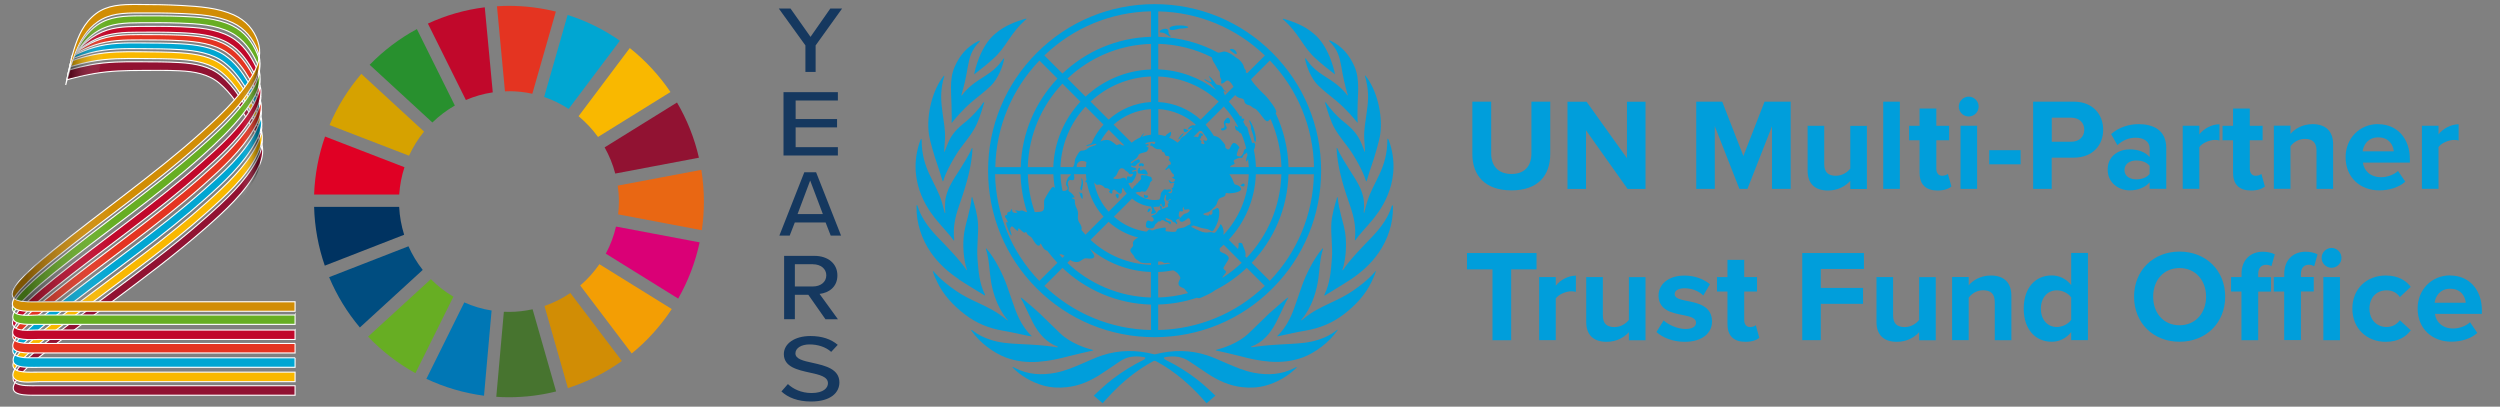 <?xml version="1.0" encoding="UTF-8"?>
<svg xmlns="http://www.w3.org/2000/svg" xmlns:xlink="http://www.w3.org/1999/xlink" viewBox="0 0 362.7 59">
  <rect x="0" y="0" width="362.7" height="59" fill="#808080" stroke="none"/>
  <defs>
    <style>
      .cls-1 {
        fill: #47742f;
      }

      .cls-2 {
        fill: #e00024;
      }

      .cls-3, .cls-4, .cls-5, .cls-6, .cls-7, .cls-8, .cls-9 {
        stroke: #fff;
        stroke-miterlimit: 10;
        stroke-width: .16px;
      }

      .cls-3, .cls-10 {
        fill: #e43421;
      }

      .cls-4, .cls-11 {
        fill: #d18d05;
      }

      .cls-5, .cls-12 {
        fill: #f9b800;
      }

      .cls-13, .cls-7 {
        fill: #911232;
      }

      .cls-6, .cls-14 {
        fill: #67ae23;
      }

      .cls-15 {
        fill: url(#linear-gradient-4);
      }

      .cls-16 {
        fill: url(#linear-gradient-3);
      }

      .cls-17 {
        fill: url(#linear-gradient-2);
      }

      .cls-18 {
        fill: #003361;
      }

      .cls-19 {
        fill: url(#linear-gradient);
      }

      .cls-20 {
        fill: #0077b5;
      }

      .cls-21 {
        fill: #e96713;
      }

      .cls-8, .cls-22 {
        fill: #c1082b;
      }

      .cls-23 {
        fill: #004d80;
      }

      .cls-9, .cls-24 {
        fill: #00a6d2;
      }

      .cls-25 {
        fill: #28902e;
      }

      .cls-26 {
        fill: #da0076;
      }

      .cls-27 {
        fill: #f39e04;
      }

      .cls-28 {
        fill: #009edb;
      }

      .cls-29 {
        fill: #d6a200;
      }

      .cls-30 {
        fill: #15385f;
      }
    </style>
    <linearGradient id="linear-gradient" x1="38.08" y1="18.41" x2="34.23" y2="18.41" gradientUnits="userSpaceOnUse">
      <stop offset=".12" stop-color="#000" stop-opacity=".4"/>
      <stop offset=".71" stop-color="#fff" stop-opacity="0"/>
    </linearGradient>
    <linearGradient id="linear-gradient-2" x1="16.34" y1="36.91" x2="1.78" y2="36.91" gradientUnits="userSpaceOnUse">
      <stop offset="0" stop-color="#fff" stop-opacity="0"/>
      <stop offset=".86" stop-color="#000" stop-opacity=".4"/>
    </linearGradient>
    <linearGradient id="linear-gradient-3" x1="37.77" y1="19.59" x2="33.92" y2="19.59" xlink:href="#linear-gradient"/>
    <linearGradient id="linear-gradient-4" x1="9.77" y1="6.9" x2="15.78" y2="6.9" gradientUnits="userSpaceOnUse">
      <stop offset=".1" stop-color="#000" stop-opacity=".4"/>
      <stop offset=".96" stop-color="#fff" stop-opacity="0"/>
    </linearGradient>
  </defs>
  <g id="Layer_1" data-name="Layer 1">
    <g>
      <path id="emblem" class="cls-28" d="M188.05,53.25s.08.03.09.05c-1.26,1.29-2.88,2.18-4.44,2.62-1.15.33-2.31.38-3.5.25-1.83-.21-3.44-.94-4.95-1.93-.9-.59-1.8-1.21-2.7-1.81-1.03-.7-2.17-.83-3.36-.64-.65.07-.16.38-.06.43,1.61.79,3.12,1.73,4.53,2.82.96.71,2.67,2.36,2.67,2.36l-1.28,1.1s-.98-1.09-1.4-1.52c-2.81-2.93-5.3-4.21-5.85-4.53-.1-.05-.19-.11-.29-.11s-.19.05-.29.11c-.55.32-3.04,1.6-5.85,4.53-.43.43-1.4,1.52-1.4,1.52l-1.28-1.1s1.71-1.65,2.67-2.36c1.41-1.09,2.93-2.03,4.53-2.82.1-.05.59-.36-.06-.43-1.19-.19-2.33-.07-3.36.64-.9.61-1.79,1.22-2.7,1.81-1.51,1-3.13,1.73-4.95,1.93-1.19.13-2.35.08-3.5-.25-1.55-.44-3.18-1.33-4.44-2.63.02-.02.07-.05.1-.04.11.05.17.08.28.14,1.88.97,3.85,1.08,5.89.69,1.39-.27,2.68-.82,3.97-1.38.93-.4,1.84-.83,2.79-1.14,2.47-.81,4.97-.81,7.49-.17.04.01.08.02.13.02.04,0,.09-.01.13-.02,2.51-.64,5.02-.64,7.49.17.95.31,1.87.75,2.79,1.14,1.29.55,2.58,1.11,3.97,1.38,2.03.39,4.01.28,5.89-.69.1-.05.17-.09.28-.14h.01ZM193.98,47.87c-1.07.83-1.77,1.1-2.66,1.4-1.34.46-2.78.55-4.19.63-1.85.1-3.64.18-5.46.47,0,0-.02,0-.03,0-.12.02-.17-.03-.13-.07,0,0,.02-.02.03-.02,1.63-.59,2.73-1.86,3.56-3.44.57-1.09,1.52-3.24,1.78-3.59,0,0,0-.08-.02-.09-.12.04-1.91,1.57-2.73,2.32-1.01.94-1.96,1.94-2.97,2.88-1.57,1.5-3.84,2.17-4.66,2.38-.02,0-.05.02-.07.03-.02.03-.04.06-.04.07,0,0,0,0,0,.01.01,0,.02,0,.04,0,.64.14,2.47.55,3.42.8,1.45.39,2.9.71,4.41.82,1.63.12,3.25-.06,4.76-.62,1.72-.64,3.84-2.16,5.05-3.97,0,0,0-.01,0-.02-.05-.03-.12,0-.12,0h0ZM199.52,39.37c-.05.07-.95,1.25-3.18,2.77-1.08.75-2.08,1.23-3.26,1.78-1.48.69-2.75,1.31-4.01,2.36-.08.07-.15.12-.23.18-.05.03-.09-.02-.04-.08.06-.07,1.91-1.97,2.47-5.98.19-1.4.22-2.91.67-4.26.01-.04-.01-.09-.03-.11,0,0-.02,0-.02,0-1.36,1.55-2.49,3.97-3.02,5.48-.37,1.07-.73,2.14-1.12,3.21-.52,1.45-1.21,2.8-2.32,3.9-.02.02-.1.1-.1.1,0,0-.01.02-.02.07,0,0,0,.01,0,.01.16-.03.26-.04.36-.07,1.24-.26,2.47-.55,3.71-.76,2.08-.35,3.9-1.09,5.58-2.37,1.68-1.29,3.11-2.8,4.03-4.72.24-.5.47-.99.62-1.54-.03-.01-.08,0-.12.02h0ZM201.95,29.82c-.53,1.7-1.5,3.08-2.91,4.57-1.1,1.14-3.23,3.3-4.21,4.79-.03.04-.1.02-.07-.05.47-1.3.67-3.6.39-5.39-.24-1.52-.91-3.18-1.07-5.04v-.02s-.05-.08-.08-.08c0,0-.02.03-.06.18-.32,1.08-.72,2.44-.79,3.7-.08,1.52.21,3.47.08,5.04-.14,1.81-.27,3.59-1.09,5.23,0,0,0,.02,0,.02-.02.05.03.12.03.12h.01c.67-.43,2.56-1.54,3.81-2.37,1.56-1.04,2.93-2.28,4.01-3.83,1.35-1.94,2.13-4.28,2.09-6.67,0-.08,0-.22-.02-.24-.02,0-.09.05-.1.06h0ZM197.94,30.84s-.02.03-.03.03c-.04.01-.06-.04-.06-.05.06-.48.07-1.08.03-1.53-.13-1.78-1.21-3.26-2.15-4.75-.49-.78-1.35-2.13-1.71-3.04,0,0-.07-.05-.1-.05,0,.16.02.69.06,1.02.26,2.55,1.08,5.05,1.92,7.48.56,1.62.84,3.01.67,4.73-.02.14-.02.16.04.2h0c.57-.83,1.7-2,2.39-2.84.75-.91,4.52-5.21,2.66-11.19-.11-.36-.25-.67-.29-.74-.03,0-.08.07-.09.1.01,4.31-2.07,6.15-2.94,9.1-.17.56-.3,1.08-.41,1.52h0ZM194.69,17.47c-.68-.59-1.7-1.64-2.29-2.55,0,0,0-.01-.01-.02,0,0-.02-.02-.02-.02-.04-.02-.09-.02-.1-.02-.03,0-.05,0-.05,0,.04.18.63,2.08,1.01,2.96.55,1.28,1.44,2.35,2.27,3.45.06.08.12.16.18.24.83,1.12,2.17,3.52,2.49,4.74,0,.03.08.07.09.05.12-.44.66-2.14,1.06-3.29.08-.24.79-2.55.93-3.55.4-2.83-.53-6.51-2.18-8.52-.03,0-.05.08-.05.1.03.1.05.17.08.26.04.12.07.25.1.38.43,1.84.29,3.15.07,4.71-.17,1.25-.41,2.49-.35,3.75.01.21.14,1.76.12,1.82-.02.07-.09.02-.09-.02,0-.01-.2-.58-.4-1.05-.08-.21-.17-.4-.24-.54-.67-1.32-1.52-2-2.62-2.9ZM192.87,6c.53.52.94,1.09,1.23,1.77.45,1.07.59,2.68.88,3.89.18.74.29,1.26.55,2.1.02.07-.05.11-.09.04,0,0-.01-.02-.02-.03-.85-1.15-1.91-1.88-3.42-2.83-.9-.59-1.58-1.12-2.22-2-.11-.15-.23-.3-.34-.45,0-.01-.08-.04-.1-.03,0,.03.01.1.02.19.19.97.84,2.77,1.96,3.83.8.76,1.7,1.45,2.56,2.15,1.52,1.28,2.64,2.66,3,3.11,0,0,.02.02.02.02,0,0,.07.05.07.02v-.02h0c-.02-.22-.03-.58-.03-1,0-.93.04-2.19.08-3.05.02-.35.03-.7.02-1.05,0-1.04-.12-2.07-.55-3.05-.71-1.59-1.76-2.87-3.34-3.65-.09-.05-.21-.09-.29-.11,0,0-.02.05,0,.11,0,0,0,.01.01.02h0ZM186.34,2.98c.91.81,1.64,1.77,2.33,2.78.66.97,1.31,1.95,2.2,2.72.59.59,2.31,1.93,2.74,2.26,0,0,.01.01.02.02.01,0,.04,0,.04,0v-.02c-.09-.5-.87-4.12-3.14-5.91-1.22-1.05-2.84-1.7-4.41-2.13-.02.03,0,.11.01.11.07.07.13.11.21.18h0ZM150.72,52.48c1.5-.11,2.96-.43,4.41-.82.94-.25,2.78-.65,3.42-.8.01,0,.02,0,.04,0,0,0,0,0,0-.01,0-.01-.02-.04-.04-.07,0-.01-.05-.02-.07-.03-.82-.21-3.09-.88-4.66-2.38-1.01-.94-1.96-1.94-2.97-2.88-.81-.76-2.6-2.28-2.73-2.32-.02.02-.02.09-.02.09.26.35,1.21,2.49,1.78,3.59.83,1.58,1.94,2.84,3.56,3.44,0,0,.02.01.03.02.04.04-.02.09-.13.07,0,0-.02,0-.03,0-1.82-.3-3.61-.38-5.46-.47-1.4-.07-2.84-.17-4.19-.63-.89-.31-1.58-.58-2.66-1.4-.01,0-.07-.02-.12,0v.02c1.21,1.81,3.33,3.33,5.05,3.97,1.51.57,3.14.74,4.76.62h0ZM149.31,48.74c.1.02.21.04.36.07,0,0,0,0,0-.01,0-.04-.02-.07-.02-.07,0,0-.08-.09-.1-.1-1.11-1.1-1.8-2.46-2.32-3.9-.39-1.07-.74-2.14-1.12-3.21-.53-1.51-1.66-3.93-3.02-5.48,0,0-.02-.01-.02,0-.02.02-.04.07-.03.11.45,1.35.48,2.86.67,4.26.56,4.01,2.4,5.91,2.47,5.98.05.06,0,.11-.04.08-.08-.06-.15-.11-.23-.18-1.26-1.04-2.53-1.67-4.01-2.36-1.19-.55-2.19-1.03-3.26-1.78-2.22-1.52-3.13-2.71-3.18-2.77-.03-.02-.08-.03-.12-.02.15.55.38,1.04.62,1.54.93,1.93,2.35,3.43,4.03,4.72,1.68,1.29,3.5,2.02,5.58,2.37,1.24.21,2.47.5,3.71.76h0ZM139.05,40.5c1.25.83,3.14,1.95,3.81,2.37h.01s.05-.08.03-.12c0,0,0-.02,0-.02-.83-1.64-.95-3.43-1.09-5.23-.12-1.56.16-3.52.08-5.04-.07-1.26-.47-2.62-.79-3.7-.05-.14-.06-.17-.06-.18-.03,0-.07.06-.08.08v.02c-.17,1.86-.83,3.52-1.07,5.04-.29,1.78-.08,4.09.39,5.39.03.07-.05.1-.07.05-.98-1.5-3.11-3.65-4.21-4.79-1.41-1.48-2.38-2.86-2.91-4.57,0-.01-.08-.06-.1-.06,0,.02-.02.16-.02.24-.04,2.38.74,4.72,2.09,6.67,1.08,1.55,2.45,2.79,4.01,3.83h0ZM138.39,34.91h0c.06-.05.05-.06.04-.2-.17-1.71.11-3.11.67-4.73.84-2.43,1.66-4.93,1.92-7.48.04-.34.07-.87.06-1.02-.02,0-.1.04-.1.05-.36.91-1.22,2.26-1.71,3.04-.95,1.48-2.02,2.96-2.15,4.75-.03.45-.03,1.05.03,1.53,0,.01-.02.06-.06.05,0,0-.02-.01-.03-.03-.12-.43-.24-.95-.41-1.52-.87-2.95-2.95-4.79-2.94-9.1,0-.02-.05-.1-.08-.1-.05.07-.18.38-.29.74-1.86,5.98,1.91,10.28,2.66,11.19.69.84,1.81,2.01,2.39,2.84h0ZM135.7,23.01c.4,1.15.94,2.85,1.06,3.29,0,.01.08-.02.09-.05.32-1.23,1.66-3.62,2.49-4.74.06-.08.12-.16.18-.24.83-1.1,1.72-2.17,2.27-3.45.38-.88.98-2.78,1.01-2.96,0,0-.02,0-.05,0-.01,0-.06,0-.1.02,0,0-.02.01-.02.02,0,0,0,0-.01.02-.59.91-1.61,1.97-2.29,2.55-1.1.9-1.96,1.58-2.62,2.9-.07.14-.16.33-.24.54-.2.48-.4,1.04-.4,1.05,0,.04-.07.09-.09.02-.02-.06.11-1.61.12-1.82.06-1.26-.18-2.5-.35-3.75-.21-1.57-.36-2.87.07-4.71.03-.12.07-.25.1-.37.03-.1.05-.17.08-.26,0-.02-.02-.09-.05-.1-1.65,2.01-2.59,5.68-2.18,8.52.14,1,.85,3.31.93,3.55h0ZM138.08,16.78c0,.42,0,.78-.03,1h0v.02s.07-.02.07-.02c0,0,.01-.01.02-.02.36-.45,1.47-1.83,3-3.11.86-.71,1.76-1.39,2.56-2.15,1.12-1.07,1.76-2.86,1.96-3.83.01-.09.03-.15.02-.19-.02,0-.09.02-.1.03-.12.15-.23.3-.34.45-.65.88-1.33,1.41-2.23,2-1.51.95-2.57,1.67-3.42,2.83,0,0-.01.02-.02.03-.04.07-.12.04-.09-.04.26-.84.37-1.36.55-2.1.29-1.21.43-2.82.88-3.89.29-.68.7-1.26,1.23-1.77,0,0,.01,0,.01-.02.02-.06.01-.12,0-.11-.08.02-.2.07-.29.11-1.58.79-2.63,2.05-3.34,3.65-.44.98-.55,2.01-.55,3.05,0,.35.01.7.02,1.05.04.86.08,2.11.08,3.05h0ZM141.34,10.76s.02,0,.04,0c0,0,.01,0,.02-.02.43-.33,2.15-1.67,2.74-2.26.89-.78,1.55-1.75,2.2-2.72.69-1.01,1.42-1.97,2.33-2.78.07-.07.13-.11.21-.18,0,0,.03-.07.01-.11-1.57.43-3.19,1.08-4.41,2.13-2.27,1.79-3.05,5.42-3.14,5.91v.02h0ZM166.89,30.5c.18-.27-.26-.43-.38.03-.11.43.2.24.38-.03ZM171.73,19.33c-.17-.09-.88.77-.76.91.05.05.83-.87.76-.91ZM171.88,19.17c.11.05.57-.2.49-.27-.09-.07-.64-.33-.65-.17-.02.25.05.38.16.44ZM180.39,26.63c-.22,0-.46.33-.4.33.16,0,.28.12.41.1.24-.05.21-.44-.02-.43h0ZM177.31,18.6c-.19,0-.24.21-.05.31.08.04.34,0,.46-.07.13-.08.27-.18.25-.37-.02-.12-.29-.45-.15-.58.16-.14.31.08.46.02.19-.07.17-.18.17-.33,0-.22-.08-.5-.33-.5-.19,0-.52.5-.53.53-.02.05-.08.24,0,.43.11.26.07.57-.29.57h0ZM181.49,18.63c0,.12.33.93.36,1.14s.1.88.28.81c.11-.05.1-.45.08-.6-.07-.46-.17-.86-.33-1.37-.09-.27-.48-1.17-.61-1.14-.12.03.19.65.24.86.03.13-.01.19-.02.3h0ZM179.28,7.85c.21.08.21-.31-.14-.59-.35-.29-.81-.14-.69,0,.12.12.65.53.83.6h0ZM169.76,5.12c-.41-.27-.07-.64-.4-.88-.23-.17-.88,0-1.05.21-.28.36.36.24.59.35.26.12.82.59.92.5s-.02-.12-.07-.16h0ZM172.28,3.85c-.56-.26-2.66-.24-2.61.3.05.47,1.21.03,1.52,0,.3-.02,1.58-.05,1.09-.31h0ZM166.13,28.32c-.03-.1-.21-.09-.17,0,.05.1-.05.19.04.31.12.13.39.12.52,0,.08-.08.03-.24-.03-.27-.1-.05-.34.05-.36-.06ZM165.32,24.13c.17,0,.17-.13.27-.12.1,0,.02.13.19.13s.36-.45-.2-.45c-.46,0-.4.44-.26.44ZM166.05,24.6c-.35-.09-.28.11-.49.13-.36.04-.04-.26-.21-.4-.08-.06-.29.24-.3.43,0,.09-.01.4.14.41s.94.1,1.2.16c.3.07-.01-.65-.33-.74h0ZM162.16,28.79c.11,0,.19-.38.12-.57-.07-.19-.41-.05-.44.04s.21.53.33.53h0ZM157.07,28.75c.02-.17,0-.64-.11-.74-.12-.09-.1.08-.18.07-.06,0-.06-.23-.14-.23-.08,0,.03.38.12.6s.3.58.32.29h0ZM156.95,27.58c.02-.06.2-.86.17-1.16s-.19-.59-.23-.57c-.05.03.02.21.03.5.02.44-.19.81-.19.95,0,.14.13.45.21.27h0ZM143.35,24.76c0-6.46,2.51-12.53,7.07-17.09,4.56-4.56,10.63-7.07,17.09-7.07s12.53,2.51,17.09,7.07c4.56,4.56,7.07,10.63,7.07,17.09s-2.51,12.53-7.07,17.09c-4.56,4.56-10.63,7.07-17.09,7.07s-12.53-2.51-17.09-7.07-7.07-10.63-7.07-17.09ZM150.79,40.75l2.62-2.62c-.52-.55-1-1.12-1.45-1.72-.2-.08-.41-.19-.55-.37-.22-.28-.34-.69-.45-.69s0,.26-.25.29c-.33.05-.79-.76-.96-1.05-.21-.35-.56-.35-.73-.67-.05-.1-.17-.38-.28-.21-.18.29-.8-.63-.95-.57-.16.06-.02.26-.11.33-.18.16-.7-.7-.89-.62-.18.08-.22.19-.24.42,0,.24.29.85.18.9-.15.07-.9-1.85-.74-1.93.09-.05.08.09.18.02.11-.07-.07-.2-.12-.4-.05-.22-.24-.22-.26-.46-.02-.24.33-.16.32-.27,0-.12.02-.25.12-.33.11-.1.38,0,.43-.33.05-.29.19-.02.22.19.03.25.67.31.7.14.02-.11-.26-.1-.26-.2,0-.18.35,0,.58.01.1,0,.29-.16.52-.04.26.13.41.2.59.22-.57-1.74-.9-3.59-.95-5.52h-3.7c.13,5.82,2.38,11.28,6.4,15.47h0ZM166.04,19.33s-.24.29-.38.52c.43-.16.87-.26,1.33-.31v-3.71c-2.08.12-3.97.95-5.43,2.25l2.62,2.62c.3-.25.63-.46.98-.64.09-.05.18-.09.28-.13.18-.31.57-.66.6-.61h0ZM156.91,33.15c0,.07,0,.14-.02.21.19.24.39.47.59.69l2.62-2.62c-1.24-1.37-2.09-3.08-2.42-4.97-.08.02-.15.01-.19-.07-.05-.09.02-.19.14-.28-.04-.28-.07-.56-.08-.84h-1.74c.02.28.13.68-.05.82-.15.12-.36,0-.5.02-.33.05-.41.45-.32.72.06.19.14.33.11.53-.03.19-.13.33.17.49.27.14.71.7.67.79-.05.12-.32-.12-.33.11-.01.14.4-.04.38.43-.01.27.05.57.13.75.16.39.35.64.33,1.08-.01.36-.08.76.08,1.09.16.35.45.63.45,1.05h-.01ZM154.73,26.92c-.21-.25.14-.95.19-1.09.06-.14.38-.33.48-.55h-1.55c.03.81.13,1.61.3,2.39.37.14,1.09-.17.58-.76ZM153.75,36.91s-.02.01-.04.02c.14.16.29.32.43.48l.3-.3c-.28-.17-.53-.29-.69-.19ZM160.11,18.09l-2.62-2.62c-2.16,2.32-3.52,5.39-3.64,8.77h1.83c.31-.5.2-.87.31-1.16.1-.27.26-.52.41-.77.14-.22.29-.46.57-.46.6,0,.74-.31,1.12-.49.38-.17,1.05-.28.97-.48-.05-.13-1.4.39-1.43.29-.05-.18.43-.16.62-.34.04-.04.08-.06.12-.08.43-.98,1.02-1.88,1.73-2.67ZM159.64,20.54s.07-.03.11-.05c.45-.26,1.04-.21,1.29-.1.32.14.74.5.93.64.08.06.12-.05.5-.11.16-.02.19.14.42.17.09.01.17.02.24.01l-2.28-2.28c-.46.52-.87,1.09-1.2,1.71h0ZM157.07,23.35c-.29-.03-.58.09-.74.34-.11.17-.14.37-.1.55h1.32c.01-.25.04-.5.07-.74-.17-.09-.37-.14-.55-.15ZM160.84,30.71l2.62-2.62c-.21-.26-.4-.54-.56-.84h0s-.07.1-.1.14c-.05.12.02.51-.14.67-.21.21-.77-.48-.95-.53-.24-.07-.36.19-.34.26.03.2,0,.28-.1.3-.09.02-.52-.28-.33-.36.23-.09-.06-.29-.16-.36-.17-.13-.43,0-.56-.18-.13-.19-.38-.32-.46-.34-.05-.02-.31-.12-.48-.04-.13.07-.28-.07-.38-.17-.05-.05-.11-.12-.17-.18.31,1.61,1.05,3.06,2.1,4.24h0ZM163.46,26.18s0-.05,0-.07v-.02s0-.04,0-.05v-.02s0-.02,0-.03v-.04s0-.05.02-.07h0s.01-.05.02-.07c0,0,0-.01,0-.02,0-.02,0-.03.02-.04,0,0,0-.01,0-.02,0-.01.01-.02.02-.04,0,0,0-.01,0-.02,0-.02.02-.03.03-.04.03-.04.08-.05.13-.05.09.01.21.07.32.08.08,0,.16-.02.23-.11.03-.04.06-.09.08-.13.02-.05.04-.09.04-.12,0-.02,0-.03,0-.05-.02-.04-.07-.05-.18-.02-.02,0-.04.02-.07.02-.05.01-.09.02-.13.02h-.06c-.06,0-.11-.03-.15-.09-.01-.02-.02-.04-.03-.06-.01-.03-.02-.06-.05-.08-.07-.1-.16-.14-.26-.2-.05-.03-.1-.06-.15-.1-.02-.02-.05-.05-.07-.07-.02-.02-.04-.04-.05-.06,0,0-.02-.01-.02-.02-.01-.01-.02-.02-.04-.03,0,0-.02-.02-.03-.02s-.02-.02-.03-.02-.02-.02-.03-.02c0,0-.02-.01-.03-.02-.01,0-.02-.02-.04-.02,0,0-.02,0-.02-.01-.01,0-.03-.01-.04-.02,0,0-.01,0-.02,0-.02,0-.03-.01-.05-.01h0c-.12-.02-.25,0-.38.13h0s-.04.04-.06.07c0,0,0,0,0,0-.02.02-.04.05-.06.08,0,0,0,0,0,0-.02.03-.04.06-.06.1-.04.07-.08.16-.12.26-.3.79-.65.55-.59.83,0,.03.09.05.21.07.05,0,.1,0,.16,0s.12,0,.19,0c.06,0,.13,0,.19-.02.03,0,.06,0,.09-.01.02,0,.04,0,.05,0,.02,0,.03,0,.05-.01.02,0,.03,0,.05,0,.02,0,.04-.01.05-.02.01,0,.02,0,.03,0,.03,0,.05-.02.08-.03.04-.02.08-.03.12-.05h0s.08-.02.12-.03c.08-.02.15-.01.21,0,.04.02.12.05.19.14.05.07.1.19.11.29h.02ZM166.99,14.8v-3.7c-3.38.12-6.45,1.48-8.77,3.64l2.62,2.62c1.65-1.49,3.8-2.43,6.16-2.56ZM166.99,10.07v-3.7c-4.69.13-8.94,2.02-12.12,5.03l2.62,2.62c2.51-2.34,5.84-3.82,9.5-3.94h0ZM154.14,12.13c-3.01,3.18-4.9,7.43-5.03,12.12h3.7c.13-3.66,1.6-6.99,3.94-9.5l-2.62-2.62h0ZM149.12,25.28c.05,1.92.4,3.76,1,5.49h.06c.38-.02.88,0,1.12-.19.36-.28.03-1.28.26-1.7.28-.52.98-1.75,1.2-1.76.19,0,.18.13.27.16-.11-.66-.18-1.32-.21-2h-3.7ZM166.99,44.19c-4.97-.13-9.48-2.14-12.85-5.33l-2.62,2.62c4.2,4.02,9.66,6.28,15.47,6.4v-3.7ZM166.99,39.46c-3.28-.11-6.37-1.3-8.88-3.38.06.07.11.14.14.2.17.29.76.89.38,1.13-.31.2-.83.07-1.12.06-.32,0-.79.48-1.06.52-.35.06-.55.03-.88-.1-.08-.03-.18-.1-.3-.18l-.42.42c3.18,3.01,7.43,4.9,12.12,5.03v-3.7h0ZM166.99,38.16c-.52.04-1.31.02-1.5-.1-.39-.27-.85-.53-.9-.74-.1-.37-.6-.65-.6-.99,0-.38.53-.51.39-.9-.12-.31.19-.7.74-.97-1.62-.4-3.09-1.19-4.29-2.28l-2.62,2.62c2.41,2.24,5.49,3.51,8.78,3.63v-.26ZM167.79,33.22c.39-.07.81-.18,1.17-.21.39-.04-.02.52.21.54.28.03,1.41.22,1.49-.04.07-.21.08-.31.33-.36.46-.1.82-.09,1.21-.38.14-.11.43-.14.51-.31.08-.16-.06-.91-.34-.79-.14.06-.3.26-.59.4-.26.13-.45.19-.64-.06-.17-.23.1-.41.24-.56.22-.24.41-.48.66-.48.1,0,.59-.25.55-.48-.05-.29-.64.02-.77-.1-.1-.08,0-.29-.07-.33-.07-.03-.28.26-.12.42.09.08-.14.31-.39.15-.19-.13-.24.58-.23.71.02.13.29.1.11.33-.18.24-.24.06-.38.17-.16.14-.19.19,0,.39.16.16-.09.46-.15.18-.04-.19-.43-.13-.51-.35-.08-.22-.4-.2-.79-.4-.3-.15-.26.3.24.41.43.1.4.15.29.42-.1.22-.08-.17-.59-.3-.33-.09-.34-.26-.6-.26-.26,0-.17.25-.45.19-.21-.05-.24.23-.43.31-.24.1-.22.52-.46.64-.36.17-1.08.04-1.05-.31s.05-.61.25-.74c.18-.11.48.21.72.1.26-.12.19-.39.04-.57-.05-.06-.24-.16-.23-.21,0-.07.38-.11.56-.24.19-.12.39-.46.49-.54.1-.08.3-.1.32-.17.02-.1-.14-.26-.12-.38s.06-.2.14-.2c.09,0,.19.26.14.33-.07.07.05.19.17.14s.56-.22.69-.25c.17-.05-.04-.43.01-.5.05-.07.1.02.17-.05s-.14-.13-.1-.27c.02-.11.48-.23.36-.31-.12-.08-.29.15-.39.2-.23.1-.34-.15-.33-.33,0-.09.13-.41.02-.48-.15-.09-.17.3-.2.37-.04.12-.13.26.03.57.09.17.05.73-.13.79-.19.07-.27-.29-.36-.43-.02-.02-.03-.05-.05-.05h0s-.02,0-.02,0h0s-.02,0-.02.01c0,0,0,0,0,0,0,0-.02.02-.02.03-.02.02-.04.06-.06.1-.01.02-.04.08-.07.18-.02.06-.06.1-.13.12-.19.02-.38.03-.57.03-.07,0-.15,0-.22,0,.03.12.07.24.11.32.1.19.3.35.26.49-.03.14-.63.27-.68.17-.06-.13.15-.39.13-.51-.03-.21-.14-.35-.12-.5-1.06-.11-2.02-.52-2.8-1.17l-2.62,2.62c1.29,1.15,2.92,1.93,4.71,2.18.25-.16.36-.43.56-.28.32.24.7-.08.96-.12h-.01ZM168.03,39.46v3.7c1.5-.04,2.95-.26,4.34-.64-.29-.24-.42-.64-.78-.76-.62-.21-.78-.59-.45-1.14.18-.3.11-.41-.1-.73-.26-.38-.59-.56-.83-.67-.71.13-1.44.22-2.19.24ZM169.8,38.24c-.12-.13-.37-.14-.54-.1-.6.16-.4-.31-1.24-.19v.47c.6-.02,1.19-.09,1.78-.19h0ZM183.5,41.48l-2.62-2.62c-1.36,1.28-2.89,2.38-4.57,3.23-.55.42-1.23.72-1.74.95-.21.1-.45.22-.69.22-.08,0-.14-.02-.21-.07-1.78.59-3.67.94-5.64.99v3.7c5.82-.13,11.28-2.38,15.47-6.4h0ZM178.32,14.74s-.02.03-.03.04c.61.66,1.16,1.37,1.64,2.13.06-.07.1-.14.18-.05.13.15-.14.42.25.35.23-.04.19.26,0,.42.12.21.24.43.34.65.14.06.24.14.26.22.06.26.18.55.21.83.19.47.35.94.49,1.43.19-.16.4-.07.43.2s-.06.57-.18.81c.17.8.27,1.62.3,2.46h3.7c-.07-2.39-.6-4.76-1.57-6.94-.07.06-.17.06-.3.22-.19.24-.49-.06-.66-.26-.31-.38-1.04-1.46-1.37-1.51-.27-.05-.48-.4-.77-.46-.29-.06-.65-.22-.69-.52-.05-.31-.16-.44-.48-.49-.36-.05-.62-.2-.87-.47l-.88.88s.01.04,0,.05h0ZM180.67,37.2l.2.2c3.01-3.18,4.9-7.43,5.03-12.12h-3.7c-.13,3.66-1.6,7-3.94,9.5l1.33,1.33s.02-.04.03-.05c.11-.24.06-.54.08-.76.01-.14.52-.11.56.12.03.19.13.34.31.82.13.35.19.67.1.94h0ZM177.87,39.5c-.1.24-.59.66-.51.8,1-.64,1.93-1.36,2.79-2.17l-2.62-2.62c-.18.17-.37.33-.56.5-.05.3,0,.53.36.65.4.12,1.06.52.92.92-.16.35-.55.88-.73,1.22-.16.3.46.43.34.71ZM178.47,24.2s-.02.03-.02.05h2.72c-.02-.39-.05-.78-.1-1.17-.02.04-.05.08-.06.12-.2.42-.24.17-.22-.02.02-.24.11-.45.19-.69-.02-.12-.05-.25-.07-.38-.08.12-.2.2-.38.29-.12.06-.24.34-.28.45-.05.13-.35-.03-.6.09-.43.21-.88.24-.56.69.2.29-.48.21-.63.57h0ZM177.53,15.47l-2.62,2.62c.45.5.85,1.05,1.19,1.62.31.05.73.17,1,.52.19.25.74.74.66.96-.05.14.06.3.19.39.19.14.33.13.43,0,.19-.25.22-.58.48-.79.31-.26.95.49.95.62s-.17.17-.21.41c-.07.33-.35.73-.02.83.47.16.53-.02.76-.36.1-.15.08-.4.19-.55.07-.1.18-.14.27-.2-.18-.74-.41-1.45-.7-2.13-.07-.07-.15-.12-.25-.16-.17-.05-.07-.21-.29-.28-.25-.08-.35-.15-.38-.6-.02-.36.3.12.38.05.02-.01.03-.03.05-.06-.57-1.07-1.26-2.05-2.08-2.93h0ZM174.36,19.02c-.12,0-.23-.02-.32-.06l-.86.86c.17.05.35-.02.55.07.23.1.12-.64.47-.57.36.07.45.3.15.41-.24.08.06.28-.23.37-.26.09.21.32.21.43,0,.14-.36.19.17.36.53.17,0-.45.08-.53.1-.1.38.17.46.05.03-.05.08-.12.14-.21-.25-.42-.53-.81-.84-1.18h0ZM173.01,32.75c0,.18-.18.04-.23.1s1.45.77,1.69.81c.16.03.47.14,1.02.03.37-.07.47.1.64.09.24,0,.4-.34.54-.54.38-.53.3-.61.4-.69.13-.11.5.71.45,1.23,0,.08-.02.16-.03.23l.04.04c2.16-2.32,3.52-5.39,3.64-8.77h-2.81c.1.16.26.37.44.73.14.29.23.76.46.78.38.04.78.36.79.62.02.56-1.71.69-1.94.62-.19-.06-.32-.07-.33.23-.02.34-.63.34-.87.55-.27.23-.3.65-.48.94-.11.17-.75.78-.93.9-.42.29-1.21.31-.84.5.26.14.84.19.76.05-.08-.16.05-.17.14-.04.07.1.35-.09.34-.27,0-.17-.04-.44.11-.45.25-.02.51-.29.64-.27.14.03.33.34.19,1.3-.14.96-.6,1.62-.78,1.92-.2.32-.39.07-.66-.06-.33-.17-.84-.17-1.19-.28-.19-.06-1.21-.45-1.21-.31h0ZM190.63,25.28h-3.7c-.13,4.97-2.14,9.48-5.33,12.85l2.62,2.62c4.02-4.2,6.28-9.66,6.4-15.47h0ZM184.23,8.77l-2.74,2.74c.25.44.72.99,1.39,1.67.27.28.56.55.81.8.23.24,1.73,2.09,1.44,2.36-.02.02-.05.04-.07.06,1.16,2.44,1.81,5.13,1.88,7.85h3.7c-.12-5.82-2.38-11.28-6.4-15.47h0ZM168.03,5.34c3.09.08,6.06.88,8.71,2.31.25-.04.49-.07.66-.14.33-.15.98.19,1.29.38.29.17.5.41.82.58.32.18.83.7.95,1.22.12.52.44.48.28.69-.08.1.05.14.2.24l2.57-2.57c-4.2-4.02-9.66-6.28-15.47-6.4v3.7ZM168.03,10.07c3.14.11,6.03,1.21,8.37,2.99-.26-.35-.53-.71-.66-.85-.23-.24-1.07-.54-.99-.68s.84.46.97.36c.16-.13-.38-.82-.34-.85.05-.04.69.58,1.01,1.13.13.19.48.1.75.29.24.17.26.43.45.61.03.03.45.27.21.24-.07,0-.18-.16-.26-.08-.05.05.03.31.18.59l1.23-1.23c-.18-.36-.53-.84-.78-.9-.25-.06-.41.15-.58.29-.17.14-.39.19-.42.1-.03-.11.04-.38.02-.49-.02-.14-.13-.25-.17-.39-.09-.32.04-.68-.15-.89-.21-.24-.36-.59-.52-.86-.18-.29-.51-.74-.53-1.13-2.39-1.21-5.04-1.88-7.78-1.96v3.7h0ZM168.03,14.8c2.36.12,4.51,1.07,6.16,2.56l2.62-2.62c-2.32-2.16-5.39-3.52-8.77-3.64v3.7ZM168.03,19.54c.35.03.7.11,1.04.21.09-.21.31-.32.49-.45.21-.14.37-.31.34.09-.03.28-.14.45-.29.56.36.16.71.36,1.03.59.07.05.14.11.21.16l.36-.36s0-.02,0-.04c0-.2.3-.44.64-.59l1.15-1.15s-.05-.01-.09-.02c-.16-.02-.38.3-.52.21-.17-.1.51-.7.81-.58.04.02.09.03.13.05l.15-.15c-1.46-1.3-3.35-2.13-5.43-2.25v3.71h0ZM167.51,20.55c-.43,0-.86.07-1.26.19-.05.06-.1.11-.06.15.1.15.41-.16.45.12.03.21-.34.05-.31.21.03.12.29.07.29.24,0,.16-.16.46-.28.54-.17.11-1.05.22-1.14.43-.07.18-.15.34-.29.49-.15.16-.86.58-.86.69,0,.26.34-.07.44-.17.15-.16.36-.16.59-.29.31-.18.43.45.1.47-.21.02-.39.61-.72.49-.08-.03-.32-.17-.37-.02-.05.16.49.19.66.3.43.29-.33.27-.45.35-.12.08-.06.24.1.18.16-.07.38-.23.48.04.13.37-.6,1.71-.82,1.57-.12-.08-.24.03-.35.08.15.31.33.59.55.85.14-.24.38-.58.47-.58.14,0,.09-.11.14-.21.06-.12.23,0,.24-.15.01-.16.42-.39.46-.62.02-.12-.12-.25-.06-.36.07-.13.13-.14.21-.17.08-.03.27.17.33.08.06-.08.35-.02.57.12.1.06.29,0,.41.16.17.23,0,.25.02.31.03.05.1-.03.14.01.09.09-.43.4-.37.57.06.17-.44.99-.58,1.12-.19.17-.5-.02-.63.02-.13.04-.16.15-.36.1-.16-.04-.35.02-.52.11.74.65,1.71,1.05,2.77,1.05.23,0,.45-.02.67-.06.14-.17.19-.39.22-.61.02-.12,0-.27.06-.38.05-.09.4-.51.53-.51.12,0,.2.11.38.06.33-.11.55-.02.55.13,0,.2-.43.14-.4.26.01.08.32.2.43.08.19-.21.16-.5.11-.56-.14-.17-.13-.24.07-.17.12.04.12-.43.23-.61.16-.24-.29-.07-.47-.05-.17.02-.32-.35-.32-.48,0-.1.33.33.5.34.19,0,.41-.21.42-.37,0-.16-.36-.18-.42-.38-.03-.11.3,0,.27-.11-.02-.09.03-.32-.17-.4-.21-.09-.4-.75-.56-.79-.14-.04-.27.16-.36.23-.09.07-.23-.05-.16-.12.11-.1.35-.31.4-.48.09-.28.45.02.38-.38-.07-.42-.43-.34-.26-.55s.05-.54-.31-.48c-.16.03-.33-.23-.35-.46-.01-.12-.37-.1-.36-.24.03-.27-.38-.3-.62-.28-.25.02-.72-.36-.78-.45-.05-.1-.39.08-.28-.28.11-.36.45.07.59-.04.15-.11.11-.22.08-.31h-.08,0ZM151.52,8.05l2.62,2.62c3.37-3.2,7.88-5.2,12.85-5.33V1.64c-5.82.12-11.28,2.38-15.47,6.4ZM144.39,24.25h3.7c.13-4.97,2.14-9.48,5.33-12.85l-2.62-2.62c-4.02,4.2-6.28,9.66-6.4,15.47h0Z"/>
      <path class="cls-28" d="M213.61,14.75h2.73v7.51c0,1.76.97,2.98,2.94,2.98s2.9-1.21,2.9-2.98v-7.51h2.73v7.58c0,3.15-1.8,5.29-5.63,5.29s-5.67-2.16-5.67-5.27v-7.6Z"/>
      <path class="cls-28" d="M230.1,18.91v8.5h-2.69v-12.65h2.77l5.86,8.19v-8.19h2.69v12.65h-2.6l-6.03-8.5Z"/>
      <path class="cls-28" d="M257.09,18.3l-3.57,9.1h-1.17l-3.57-9.1v9.1h-2.69v-12.65h3.77l3.07,7.89,3.07-7.89h3.79v12.65h-2.71v-9.1h0Z"/>
      <path class="cls-28" d="M268.43,26.25c-.63.7-1.72,1.39-3.22,1.39-2.01,0-2.96-1.1-2.96-2.88v-6.51h2.41v5.56c0,1.27.66,1.69,1.69,1.69.93,0,1.67-.51,2.09-1.04v-6.2h2.41v9.16h-2.41v-1.16h0Z"/>
      <path class="cls-28" d="M273.22,14.75h2.41v12.65h-2.41v-12.65Z"/>
      <path class="cls-28" d="M278.49,25.13v-4.78h-1.52v-2.1h1.52v-2.5h2.43v2.5h1.86v2.1h-1.86v4.14c0,.57.3,1.01.84,1.01.36,0,.7-.13.84-.27l.51,1.82c-.36.32-1.01.59-2.01.59-1.69,0-2.6-.87-2.6-2.5h0Z"/>
      <path class="cls-28" d="M284.18,15.46c0-.79.66-1.44,1.44-1.44s1.44.65,1.44,1.44-.65,1.44-1.44,1.44-1.44-.65-1.44-1.44ZM284.43,18.24h2.41v9.16h-2.41v-9.16Z"/>
      <path class="cls-28" d="M288.6,21.79h4.55v2.05h-4.55v-2.05Z"/>
      <path class="cls-28" d="M294.97,14.75h5.91c2.75,0,4.25,1.86,4.25,4.08s-1.52,4.04-4.25,4.04h-3.22v4.53h-2.69v-12.65ZM300.53,17.07h-2.86v3.49h2.86c1.06,0,1.86-.68,1.86-1.74s-.79-1.74-1.86-1.74h0Z"/>
      <path class="cls-28" d="M311.87,26.45c-.63.74-1.71,1.17-2.9,1.17-1.46,0-3.19-.98-3.19-3.03s1.72-2.92,3.19-2.92c1.21,0,2.29.38,2.9,1.12v-1.27c0-.93-.79-1.54-2.01-1.54-.98,0-1.9.36-2.67,1.08l-.91-1.61c1.12-.98,2.56-1.44,4-1.44,2.09,0,4,.84,4,3.47v5.91h-2.41v-.95ZM311.87,24.07c-.4-.53-1.16-.79-1.93-.79-.95,0-1.72.49-1.72,1.39s.78,1.35,1.72,1.35c.78,0,1.54-.27,1.93-.79v-1.14h0Z"/>
      <path class="cls-28" d="M316.67,18.24h2.41v1.25c.65-.82,1.78-1.46,2.92-1.46v2.35c-.17-.04-.4-.08-.66-.08-.79,0-1.86.46-2.26,1.04v6.05h-2.41v-9.16Z"/>
      <path class="cls-28" d="M323.97,25.13v-4.78h-1.52v-2.1h1.52v-2.5h2.43v2.5h1.86v2.1h-1.86v4.14c0,.57.3,1.01.84,1.01.36,0,.7-.13.84-.27l.51,1.82c-.36.32-1.01.59-2.01.59-1.69,0-2.6-.87-2.6-2.5h0Z"/>
      <path class="cls-28" d="M336.08,21.86c0-1.27-.66-1.71-1.69-1.71-.95,0-1.69.53-2.09,1.08v6.16h-2.41v-9.16h2.41v1.2c.59-.7,1.71-1.42,3.21-1.42,2.01,0,2.98,1.14,2.98,2.92v6.47h-2.41v-5.54h0Z"/>
      <path class="cls-28" d="M345.03,18.02c2.73,0,4.59,2.05,4.59,5.04v.53h-6.81c.15,1.16,1.08,2.12,2.64,2.12.85,0,1.86-.34,2.45-.91l1.06,1.55c-.91.84-2.35,1.27-3.77,1.27-2.79,0-4.89-1.88-4.89-4.82,0-2.65,1.95-4.8,4.74-4.8h0ZM342.78,21.96h4.51c-.06-.87-.66-2.03-2.26-2.03-1.5,0-2.14,1.12-2.26,2.03Z"/>
      <path class="cls-28" d="M351.37,18.24h2.41v1.25c.65-.82,1.78-1.46,2.92-1.46v2.35c-.17-.04-.4-.08-.66-.08-.79,0-1.86.46-2.26,1.04v6.05h-2.41v-9.16Z"/>
      <path class="cls-28" d="M216.53,39.08h-3.7v-2.37h10.09v2.37h-3.68v10.28h-2.71v-10.28h0Z"/>
      <path class="cls-28" d="M223.3,40.2h2.41v1.25c.65-.82,1.78-1.46,2.92-1.46v2.35c-.17-.04-.4-.08-.66-.08-.79,0-1.86.46-2.26,1.04v6.05h-2.41s0-9.16,0-9.16Z"/>
      <path class="cls-28" d="M236.31,48.2c-.63.7-1.72,1.39-3.22,1.39-2.01,0-2.96-1.1-2.96-2.88v-6.51h2.41v5.56c0,1.27.66,1.69,1.69,1.69.93,0,1.67-.51,2.09-1.04v-6.2h2.41v9.16h-2.41v-1.16h0Z"/>
      <path class="cls-28" d="M241.35,46.48c.66.63,2.03,1.25,3.17,1.25,1.04,0,1.54-.36,1.54-.93,0-.65-.79-.87-1.84-1.08-1.58-.3-3.6-.68-3.6-2.86,0-1.54,1.35-2.88,3.76-2.88,1.55,0,2.79.53,3.7,1.25l-.97,1.65c-.55-.59-1.59-1.06-2.71-1.06-.87,0-1.44.32-1.44.85,0,.57.72.78,1.74.98,1.58.3,3.68.72,3.68,3,0,1.67-1.42,2.94-3.96,2.94-1.59,0-3.13-.53-4.1-1.42l1.04-1.69h0Z"/>
      <path class="cls-28" d="M250.62,47.08v-4.78h-1.52v-2.1h1.52v-2.5h2.43v2.5h1.86v2.1h-1.86v4.14c0,.57.3,1.01.84,1.01.36,0,.7-.13.84-.27l.51,1.82c-.36.32-1.01.59-2.01.59-1.69,0-2.6-.87-2.6-2.5h0Z"/>
      <path class="cls-28" d="M261.47,36.71h8.95v2.31h-6.26v2.75h6.13v2.31h-6.13v5.27h-2.69v-12.65h0Z"/>
      <path class="cls-28" d="M278.42,48.2c-.63.7-1.72,1.39-3.22,1.39-2.01,0-2.96-1.1-2.96-2.88v-6.51h2.41v5.56c0,1.27.66,1.69,1.69,1.69.93,0,1.67-.51,2.09-1.04v-6.2h2.41v9.16h-2.41v-1.16h0Z"/>
      <path class="cls-28" d="M289.4,43.82c0-1.27-.66-1.71-1.69-1.71-.95,0-1.69.53-2.09,1.08v6.16h-2.41v-9.16h2.41v1.2c.59-.7,1.71-1.42,3.21-1.42,2.01,0,2.98,1.14,2.98,2.92v6.47h-2.41v-5.54Z"/>
      <path class="cls-28" d="M300.49,48.18c-.72.91-1.72,1.4-2.83,1.4-2.31,0-4.06-1.74-4.06-4.8s1.72-4.82,4.06-4.82c1.08,0,2.1.47,2.83,1.4v-4.66h2.43v12.65h-2.43v-1.17h0ZM300.49,43.16c-.4-.61-1.27-1.04-2.09-1.04-1.36,0-2.31,1.08-2.31,2.67s.95,2.65,2.31,2.65c.82,0,1.69-.44,2.09-1.04v-3.24Z"/>
      <path class="cls-28" d="M316.21,36.5c3.83,0,6.62,2.73,6.62,6.54s-2.79,6.54-6.62,6.54-6.6-2.73-6.6-6.54,2.79-6.54,6.6-6.54ZM316.21,38.89c-2.33,0-3.83,1.78-3.83,4.15s1.5,4.15,3.83,4.15,3.85-1.8,3.85-4.15-1.52-4.15-3.85-4.15Z"/>
      <path class="cls-28" d="M325.2,42.3h-1.52v-2.1h1.52v-.49c0-1.99,1.29-3.19,3.09-3.19.68,0,1.31.15,1.74.38l-.49,1.71c-.21-.13-.49-.19-.78-.19-.68,0-1.14.46-1.14,1.33v.46h1.86v2.1h-1.86v7.05h-2.43v-7.05h0ZM331.4,42.3h-1.52v-2.1h1.52v-.49c0-1.99,1.29-3.19,3.09-3.19.68,0,1.31.15,1.74.38l-.49,1.74c-.19-.13-.46-.23-.78-.23-.68,0-1.14.46-1.14,1.29v.49h1.86v2.1h-1.86v7.05h-2.43v-7.05h0ZM336.82,37.41c0-.79.66-1.44,1.44-1.44s1.44.65,1.44,1.44-.65,1.44-1.44,1.44-1.44-.65-1.44-1.44ZM337.07,40.2h2.41v9.16h-2.41v-9.16Z"/>
      <path class="cls-28" d="M346.13,39.97c1.88,0,3.02.82,3.62,1.65l-1.58,1.48c-.44-.65-1.1-.98-1.93-.98-1.46,0-2.48,1.06-2.48,2.65s1.02,2.67,2.48,2.67c.84,0,1.5-.38,1.93-.98l1.58,1.46c-.61.85-1.74,1.67-3.62,1.67-2.83,0-4.85-1.99-4.85-4.82s2.03-4.8,4.85-4.8Z"/>
      <path class="cls-28" d="M355.48,39.97c2.73,0,4.59,2.05,4.59,5.04v.53h-6.81c.15,1.16,1.08,2.12,2.64,2.12.85,0,1.86-.34,2.45-.91l1.06,1.55c-.91.84-2.35,1.27-3.77,1.27-2.79,0-4.89-1.88-4.89-4.82,0-2.65,1.95-4.8,4.74-4.8h0ZM353.22,43.92h4.51c-.06-.87-.66-2.03-2.26-2.03-1.5,0-2.14,1.12-2.26,2.03Z"/>
    </g>
  </g>
  <g id="Layer_7" data-name="Layer 7">
    <path class="cls-14" d="M65.77,43.04c-1.2-.71-2.29-1.56-3.26-2.54l-9.11,8.34c2,2.1,4.32,3.89,6.87,5.3l5.51-11.1Z"/>
    <path class="cls-29" d="M59.34,22.59c.58-1.26,1.31-2.44,2.18-3.5l-9.1-8.37c-1.89,2.2-3.46,4.7-4.61,7.42l11.53,4.45Z"/>
    <path class="cls-22" d="M62.08,3.42l5.51,11.09c1.23-.53,2.54-.91,3.9-1.11l-1.16-12.34c-2.91.36-5.68,1.17-8.25,2.36"/>
    <path class="cls-25" d="M65.99,15.31l-5.51-11.09c-2.54,1.37-4.85,3.13-6.85,5.18l9.1,8.37c.98-.95,2.07-1.78,3.26-2.46"/>
    <path class="cls-1" d="M73.84,45.25c-.25,0-.5,0-.74-.02l-1.1,12.34c.61.04,1.22.06,1.84.06,2.36,0,4.65-.29,6.84-.84l-3.41-11.92c-1.11.24-2.25.38-3.43.38"/>
    <path class="cls-12" d="M83.94,16.86c1.06.88,2.01,1.89,2.82,3.01l10.51-6.52c-1.63-2.42-3.63-4.57-5.9-6.38l-7.43,9.89Z"/>
    <path class="cls-10" d="M73.84,13.23c1.16,0,2.3.13,3.39.37l3.41-11.92c-2.18-.54-4.46-.83-6.8-.83-.58,0-1.16.02-1.74.06l1.16,12.34c.19,0,.38-.01.58-.01"/>
    <path class="cls-27" d="M84.18,41.42l7.47,9.86c2.25-1.83,4.21-4.01,5.81-6.44l-10.5-6.51c-.79,1.15-1.73,2.19-2.78,3.09"/>
    <path class="cls-20" d="M71.32,45.05c-1.39-.22-2.72-.62-3.96-1.18l-5.5,11.09c2.6,1.22,5.41,2.06,8.36,2.45l1.1-12.35Z"/>
    <path class="cls-13" d="M98.22,14.87l-10.5,6.51c.66,1.18,1.19,2.45,1.54,3.8l12.14-2.3c-.65-2.86-1.74-5.55-3.18-8.01"/>
    <path class="cls-24" d="M78.95,14.07c1.26.43,2.45,1.02,3.55,1.73l7.43-9.89c-2.3-1.61-4.85-2.88-7.58-3.74l-3.41,11.91Z"/>
    <path class="cls-21" d="M89.62,26.93c.11.75.17,1.52.17,2.31,0,.63-.04,1.25-.11,1.86l12.14,2.3c.2-1.36.3-2.75.3-4.16,0-1.57-.13-3.1-.37-4.6l-12.13,2.29Z"/>
    <path class="cls-2" d="M57.92,28.22c.09-1.38.35-2.7.76-3.96l-11.52-4.45c-.93,2.65-1.48,5.47-1.59,8.41h12.35Z"/>
    <path class="cls-26" d="M89.37,32.87c-.32,1.39-.82,2.71-1.48,3.93l10.5,6.52c1.43-2.51,2.49-5.25,3.11-8.16l-12.13-2.29Z"/>
    <path class="cls-18" d="M58.63,34.05c-.4-1.29-.65-2.64-.72-4.04h-12.34c.08,2.98.62,5.84,1.55,8.53l11.51-4.48Z"/>
    <path class="cls-11" d="M82.76,42.5c-1.16.79-2.42,1.43-3.77,1.89l3.4,11.91c2.83-.9,5.47-2.24,7.83-3.93l-7.47-9.86Z"/>
    <path class="cls-23" d="M61.33,39.16c-.83-1.05-1.52-2.2-2.07-3.43l-11.51,4.48c1.12,2.67,2.63,5.13,4.46,7.3l9.12-8.35Z"/>
    <g>
      <path class="cls-30" d="M116.85,6.59l-3.86-5.35h1.7l2.9,4.11,2.87-4.11h1.71l-3.84,5.35v3.85h-1.48v-3.85Z"/>
      <path class="cls-30" d="M113.67,13.37h7.89v1.21h-6.13v2.69h6.01v1.21h-6.01v2.87h6.13v1.21h-7.89v-9.19Z"/>
      <path class="cls-30" d="M119.78,32.28h-4.47l-.74,1.9h-1.5l3.62-9.19h1.71l3.62,9.19h-1.5l-.74-1.9ZM115.71,31.06h3.67l-1.84-4.87-1.83,4.87Z"/>
      <path class="cls-30" d="M117.27,42.77h-1.95v3.54h-1.56v-9.19h4.39c1.98,0,3.34,1.13,3.34,2.83s-1.26,2.54-2.59,2.69l2.67,3.68h-1.81l-2.48-3.54ZM117.94,38.33h-2.62v3.23h2.62c1.12,0,1.94-.65,1.94-1.61s-.81-1.61-1.94-1.61Z"/>
      <path class="cls-30" d="M114.31,55.72c.73.69,1.91,1.3,3.43,1.3,1.76,0,2.38-.76,2.38-1.42,0-.96-1.24-1.24-2.63-1.54-1.75-.39-3.77-.81-3.77-2.69,0-1.52,1.58-2.62,3.85-2.62,1.68,0,3,.45,3.97,1.28l-.95,1.02c-.83-.74-1.98-1.08-3.15-1.08s-2.04.52-2.04,1.3c0,.83,1.18,1.09,2.53,1.38,1.78.4,3.85.87,3.85,2.83,0,1.43-1.18,2.77-4.12,2.77-1.94,0-3.36-.59-4.29-1.46l.93-1.06Z"/>
    </g>
    <path class="cls-19" d="M37.66,8.34s.06.65.07,1.06c.04,1.8.05,2.43.15,4.25.15,2.82.11,3.45.15,5.68,0,.28.1.6.04,1.76-.01.19.04,1.15-.04,1.58-.11.62-.35,1.45-1.28,2.97-1.19,1.93-2.16,2.82-2.16,2.82,0,0-.94-3.07.29-14.96.51-.57,1-1.48,1.69-2.49.92-1.36,1.03-2.69,1.1-2.68Z"/>
    <g>
      <path class="cls-7" d="M2.26,55.38s-.05.09-.08.13c-.23-.19-.34-.45-.25-.82.03-.15.1-.31.2-.5.09-.16.19-.32.3-.47.13-.19.28-.38.44-.56.38-.44.8-.85,1.22-1.24.07-.06.14-.13.21-.19.19-.17.37-.34.56-.51.53-.47,1.07-.93,1.62-1.38.24-.2.48-.39.72-.59.32-.25.63-.51.95-.76.26-.21.53-.41.79-.62.35-.27.7-.54,1.05-.81.6-.46,1.2-.92,1.8-1.38.23-.17.46-.35.69-.52.61-.46,1.22-.92,1.84-1.38,5.32-3.98,10.71-7.9,15.6-12.26,2.74-2.44,5.64-5.1,7.28-8.19.37-.7.69-1.45.81-2.22.04.13.06.27.08.41.12,1.06-.27,2.14-.77,3.11-1.65,3.21-4.71,5.99-7.56,8.5-4.27,3.75-8.89,7.2-13.52,10.65-.62.46-1.23.92-1.85,1.38-.23.17-.47.35-.7.52-.61.46-1.23.92-1.84,1.38-.36.27-.71.54-1.07.81-.6.46-1.2.92-1.8,1.38-.15.11-.29.23-.44.34-.1.08-.21.16-.32.25-.58.45-1.19.9-1.8,1.38-.29.23-.59.46-.88.7-.54.44-1.07.91-1.56,1.38-.22.22-.43.43-.64.66-.36.39-.68.8-.96,1.21-.05.07-.1.14-.14.22Z"/>
      <path class="cls-7" d="M38.01,21.11c-.03-.09-.06-.19-.09-.28-.08-.22-.18-.43-.29-.63-.06-.11-.13-.22-.19-.34-.14-.22-.28-.44-.42-.66-.06-.09-.12-.19-.18-.28-.02-.03-.03-.05-.05-.08-.16-.25-.31-.51-.47-.77-.06-.1-.12-.21-.19-.31-.16-.26-.32-.53-.48-.8-.11-.18-.22-.35-.32-.53-.17-.27-.34-.54-.52-.81-.07-.1-.14-.21-.2-.31-.19-.28-.38-.55-.58-.82-.65-.88-1.36-1.7-2.21-2.42-1.58-1.33-3.61-1.7-5.79-1.8-1.79-.09-3.58-.05-5.37-.05-2.37,0-4.69.05-7.02.46-1.33.23-2.62.53-3.9.88-.02,0-.03,0-.05.01,0,0,0,0,0,0l.05-.21.03-.13.09-.4.15-.67s0,0,0,0c.02,0,.04-.01.06-.02.02,0,.04-.01.06-.02.97-.28,1.96-.52,2.97-.71,2.4-.45,4.77-.47,7.21-.45,1.94.01,3.88,0,5.81.12,2.24.14,4.36.55,5.98,1.91.97.82,1.77,1.79,2.48,2.82.19.27.37.55.55.83.06.1.13.2.19.3.17.27.33.54.49.81.1.17.2.34.3.51.15.26.3.52.45.77.06.1.12.21.19.31.04.07.09.15.13.22.1.17.2.33.31.5.07.11.14.22.2.34.13.21.25.43.35.65.05.11.1.22.14.33.08.21.13.43.16.65,0,.04,0,.08.01.12.03.31,0,.63-.04.94Z"/>
      <path class="cls-7" d="M42.81,55.96v1.38H5.52c-1.69,0-4.47.14-3.34-1.83.67.55,2.37.45,3.38.45h37.24Z"/>
      <path class="cls-5" d="M2.18,53.5s-.02.04-.03.05c-.26-.22-.36-.53-.2-1,.03-.09.07-.18.12-.27.11-.21.24-.42.39-.63.14-.19.3-.39.46-.57.39-.44.83-.86,1.26-1.26.03-.03.06-.06.09-.08.18-.16.35-.33.53-.49.53-.47,1.07-.94,1.62-1.39.33-.27.66-.54,1-.81.28-.22.56-.44.83-.66.3-.24.61-.48.92-.72.22-.18.45-.35.67-.52.6-.46,1.2-.92,1.8-1.38,6.26-4.75,12.73-9.32,18.47-14.51,2.66-2.4,5.46-5.01,7.05-8.04.17-.33.34-.68.47-1.03.1-.26.19-.53.25-.8.03-.12.05-.24.07-.36.02.09.04.18.06.27.04.25.05.49.03.74-.01.26-.06.52-.12.78-.13.55-.35,1.09-.6,1.61-1.56,3.26-4.7,6.06-7.54,8.59-5.1,4.52-10.72,8.6-16.26,12.75-.61.46-1.22.92-1.83,1.38-.23.17-.46.35-.69.52-.6.46-1.2.92-1.79,1.38-.27.21-.54.42-.81.63-.08.06-.15.12-.23.18-.58.45-1.15.91-1.72,1.38-.24.19-.47.39-.7.59-.44.38-.87.76-1.3,1.14-.08.08-.17.16-.25.23-.24.22-.48.44-.71.68-.37.37-.72.75-1.01,1.15-.11.15-.22.31-.31.47Z"/>
      <path class="cls-5" d="M37.95,19.04c-.03-.11-.06-.22-.11-.33-.08-.22-.19-.43-.3-.64-.06-.11-.12-.22-.19-.33-.14-.23-.28-.46-.42-.69,0-.01-.01-.02-.02-.04-.05-.09-.11-.18-.16-.28-.15-.25-.29-.5-.44-.76-.1-.17-.19-.33-.29-.5-.16-.27-.32-.54-.48-.81-.06-.1-.12-.2-.19-.3-.17-.28-.35-.55-.53-.83-.74-1.1-1.58-2.15-2.63-3.01-1.61-1.32-3.72-1.74-5.91-1.89-1.93-.13-3.87-.13-5.81-.14-2.45-.02-4.83-.03-7.23.43-1.01.19-2,.44-2.96.73-.01,0-.03,0-.04.01-.04.01-.09.03-.13.04,0,0,0,0,0,0l.09-.41.02-.08.07-.34s0,0,0,0c.04-.02.08-.03.12-.04.05-.02.1-.03.14-.05,0,0,0,0,0,0,.92-.32,1.87-.6,2.85-.81,2.32-.5,4.62-.48,6.99-.46,1.94.02,3.88.02,5.82.15,2.29.16,4.55.55,6.26,1.92,1.16.93,2.06,2.1,2.84,3.32.17.27.34.55.5.82.06.1.12.2.17.3.16.27.31.54.46.8.09.16.18.31.27.47.08.13.15.27.23.4.06.11.12.21.19.32.06.1.12.2.18.3.12.21.24.43.34.65.05.11.1.22.14.33.08.21.14.43.17.65,0,.02,0,.04,0,.06.04.35.03.71-.03,1.06Z"/>
      <path class="cls-5" d="M42.81,53.99v1.38H5.77c-.84,0-2.51.23-3.37-.21-.07-.04-.14-.08-.21-.13-.13-.1-.22-.22-.27-.34-.15-.36.02-.77.22-1.14.08.06.17.12.27.17.26.12.59.19.94.23.73.08,1.57.04,2.17.04h37.28Z"/>
      <path class="cls-9" d="M2.14,51.45s0,.01-.01.02c-.26-.21-.36-.52-.21-.97.03-.09.06-.18.11-.27.11-.23.25-.45.4-.66.11-.16.23-.31.36-.46.36-.42.77-.83,1.17-1.2.13-.13.27-.25.4-.37.17-.16.35-.32.52-.47.53-.47,1.07-.93,1.61-1.38.21-.18.42-.35.64-.52.18-.14.35-.29.53-.43.39-.32.79-.63,1.19-.95,6.84-5.41,14.15-10.41,20.61-16.14,2.82-2.5,5.88-5.25,7.55-8.43.02-.03.04-.07.05-.1.12-.23.23-.45.33-.69.05-.11.1-.23.14-.34.1-.26.19-.53.26-.8.03-.13.06-.25.08-.38.06.23.1.47.1.72,0,.11,0,.21,0,.32-.02.27-.06.53-.13.8-.03.12-.06.24-.1.36-.08.27-.19.54-.31.8-.11.26-.24.51-.38.75-1.68,3.09-4.52,5.74-7.28,8.19-5.98,5.33-12.68,10.03-19.1,14.97-.59.46-1.19.92-1.78,1.38-.22.17-.44.35-.66.52-.02.02-.05.04-.07.06-.55.44-1.1.88-1.64,1.32-.33.27-.65.54-.96.81-.48.41-.94.83-1.4,1.25-.05.04-.09.09-.14.13-.18.18-.37.35-.56.54-.37.37-.72.75-1.01,1.16-.12.16-.22.33-.31.5Z"/>
      <path class="cls-9" d="M37.93,16.3c0,.2-.02.39-.06.59-.03-.12-.06-.23-.11-.34-.08-.22-.18-.44-.29-.65-.05-.1-.1-.2-.16-.3-.11-.2-.23-.4-.35-.61-.02-.03-.03-.06-.05-.09-.08-.15-.17-.29-.25-.44-.15-.26-.3-.53-.45-.79-.06-.1-.11-.19-.17-.29-.16-.27-.32-.54-.49-.81-.82-1.31-1.77-2.57-3.05-3.54-1.75-1.32-4.05-1.68-6.33-1.83-1.88-.12-3.76-.13-5.64-.14-2.51-.02-4.94-.04-7.37.59-.86.22-1.68.49-2.48.8,0,0-.02,0-.03.01-.02,0-.04.02-.06.03-.08.03-.17.07-.25.1h0s0,0,0,0c0-.02,0-.03.01-.05,0-.02,0-.03.01-.05.01-.04.02-.08.03-.12h0s0-.04,0-.04l.03-.13s0,0,0,0c0,0,0,0,0,0,.08-.04.16-.09.24-.13.05-.03.1-.05.15-.07.02-.01.04-.02.07-.03,0,0,0,0,0,0,.88-.44,1.82-.82,2.81-1.11,2.21-.65,4.44-.65,6.75-.63,1.89.01,3.79.01,5.68.12,2.29.13,4.67.43,6.49,1.67,1.49,1.01,2.52,2.43,3.39,3.89.16.27.31.53.46.8.05.09.11.19.16.28.12.22.25.45.37.67.02.03.04.06.05.1.07.13.15.26.22.4.12.23.23.45.33.68.04.1.08.19.11.29.07.21.13.42.17.64.03.18.04.37.04.56Z"/>
      <path class="cls-9" d="M42.81,51.91v1.38H5.79c-.5,0-1.16.03-1.79,0-.41-.02-.8-.05-1.14-.14-.14-.03-.26-.07-.37-.12-.25-.11-.44-.26-.53-.48-.11-.26-.07-.62.18-1.09.09.08.2.14.32.19.29.12.65.19,1.04.23.19.02.39.03.59.03.54.01,1.07,0,1.47,0,0,0,.02,0,.03,0h37.22Z"/>
      <path class="cls-3" d="M2.36,48.95c-.09.14-.18.27-.25.41-.23-.2-.33-.48-.22-.89.04-.13.09-.28.18-.43.08-.15.17-.29.26-.44.16-.24.34-.47.54-.69.35-.4.74-.78,1.11-1.14.02-.02.03-.03.05-.05.2-.19.4-.38.6-.57.51-.47,1.05-.93,1.59-1.39.54-.45,1.1-.9,1.65-1.34,7.05-5.66,14.62-10.86,21.35-16.79,2.62-2.31,5.25-4.77,7.1-7.58.15-.22.29-.45.43-.68,0,0,.01-.02.02-.03.06-.1.12-.2.18-.31.14-.25.27-.51.38-.77.06-.13.11-.27.16-.4.1-.26.18-.53.25-.8.03-.13.06-.27.08-.41.05.2.08.41.09.63,0,.14,0,.28,0,.42-.02.27-.06.54-.12.81-.03.13-.07.27-.11.4-.09.27-.19.54-.31.8-.05.11-.1.23-.16.34-.07.15-.15.3-.23.44-.06.11-.12.21-.18.32-1.73,2.98-4.55,5.58-7.23,7.97-6.77,6.03-14.46,11.26-21.6,16.97-.02.02-.04.03-.06.05-.55.44-1.09.88-1.63,1.33-.21.17-.41.35-.62.52-.4.34-.79.69-1.18,1.04-.12.11-.24.22-.36.33-.28.26-.57.53-.84.81-.33.34-.64.71-.9,1.08Z"/>
      <path class="cls-3" d="M37.86,14c0,.23-.02.46-.06.68-.02-.1-.05-.19-.08-.29-.08-.23-.17-.46-.28-.68-.06-.13-.13-.25-.19-.38-.07-.13-.14-.26-.21-.39-.06-.11-.12-.23-.19-.34-.05-.09-.1-.18-.15-.28-.14-.26-.29-.52-.45-.79-.85-1.46-1.87-2.9-3.36-3.92-1.87-1.28-4.31-1.57-6.65-1.71-1.94-.11-3.88-.11-5.82-.11-2.34,0-4.57.01-6.77.77-.94.32-1.81.73-2.63,1.2-.02,0-.03.02-.05.03-.03.02-.05.03-.08.05-.02.01-.04.02-.06.04-.08.05-.16.1-.24.14-.04.02-.08.05-.12.07,0,0,0,0,0,0,0,0,0,0-.01,0,0,0,0,0,.01,0h0c.12-.11.25-.21.37-.31.03-.03.07-.05.1-.08.02-.02.04-.03.06-.05.01-.01.03-.02.04-.03.04-.03.09-.07.13-.1.81-.61,1.7-1.15,2.7-1.57,2.06-.87,4.19-.93,6.45-.93,1.95,0,3.91,0,5.86.08,2.34.11,4.85.35,6.81,1.53,1.71,1.04,2.79,2.63,3.67,4.22.14.25.27.5.4.75,0,0,0,0,0,0,.04.08.09.17.13.25.12.23.23.45.32.67.05.11.09.23.13.34.09.26.15.52.18.79.01.11.02.22.02.34Z"/>
      <path class="cls-3" d="M42.81,49.83v1.38H5.28c-.13,0-.27,0-.42,0-.21,0-.43,0-.65,0-.44,0-.9-.04-1.29-.12-.17-.04-.32-.08-.46-.14-.25-.1-.44-.25-.54-.45-.12-.24-.1-.57.12-1.01.02-.04.04-.09.07-.13.09.08.2.14.33.2.28.12.65.19,1.04.23.23.02.47.03.71.04.46.01.92,0,1.29,0h37.34Z"/>
      <path class="cls-8" d="M2.47,46.8c-.15.2-.29.42-.4.63-.34-.32-.3-.7-.14-1.08.05-.12.11-.25.18-.37.09-.17.19-.33.3-.49.11-.16.24-.33.37-.48.37-.44.79-.85,1.2-1.24.08-.08.17-.16.25-.24,1.17-1.11,2.43-2.15,3.71-3.18,7.01-5.64,14.54-10.83,21.23-16.75,2.28-2.01,4.71-4.2,6.47-6.63.16-.23.32-.45.47-.68.06-.1.13-.2.19-.3.15-.24.29-.47.42-.71.07-.12.13-.24.19-.36,0,0,0-.01.01-.02.13-.26.25-.52.36-.77.06-.14.11-.27.16-.41.1-.28.17-.56.23-.84.03-.14.05-.28.06-.42.1.32.15.65.13.99,0,.07,0,.15-.02.22-.02.25-.06.49-.12.73-.03.14-.07.27-.11.4-.08.27-.18.53-.29.79-.06.13-.12.27-.18.4-.08.17-.17.34-.26.5-.04.08-.09.17-.14.25-.06.1-.12.21-.18.31-.14.24-.29.48-.45.71-1.74,2.61-4.31,4.93-6.7,7.08-6.76,6.07-14.5,11.31-21.64,17.06-.77.62-1.53,1.24-2.26,1.88-.44.38-.87.77-1.29,1.16-.07.07-.15.14-.23.21-.19.18-.39.37-.58.56-.35.35-.68.71-.96,1.09Z"/>
      <path class="cls-8" d="M11.07,7.58s-.04.05-.06.07c-.03.04-.06.07-.09.11-.03.04-.06.08-.09.12-.05.06-.1.13-.14.19-.11.15-.22.3-.32.45,0,0,0,0,0,0,0,0,0,0,0,0,0-.02,0-.03.01-.05.01-.04.02-.08.03-.12h0s0-.04,0-.04l.03-.13v-.03s.01,0,.01,0c0,0,0,0,0,0,.05-.05.09-.09.14-.13.08-.08.17-.16.25-.24.04-.03.07-.07.11-.1.04-.03.07-.07.11-.1Z"/>
      <path class="cls-8" d="M37.73,12.45c-.03-.1-.06-.2-.1-.3-.08-.21-.18-.42-.28-.63-.04-.08-.08-.17-.13-.25,0,0,0-.02-.01-.02-.12-.24-.24-.47-.37-.71-.86-1.62-1.95-3.24-3.7-4.28-2.01-1.19-4.6-1.41-7-1.52-2.01-.09-4.03-.08-6.04-.07-2.14,0-4.17.1-6.09.97-1.04.47-1.95,1.08-2.77,1.78-.06.05-.12.1-.17.15,0,0,0,0,0,0,0,0,0,0,0,0,.12-.14.23-.28.36-.42.75-.83,1.61-1.57,2.65-2.15,1.89-1.06,3.92-1.15,6.13-1.17,1.99-.01,3.99-.03,5.98.05,2.45.1,5.13.29,7.23,1.45,1.87,1.04,2.94,2.75,3.76,4.44.02.04.04.08.06.12.09.2.18.39.24.59.03.09.06.18.08.27.07.24.12.48.14.72.04.33.04.65,0,.97Z"/>
      <path class="cls-8" d="M42.81,47.87v1.38H5.76c-.27,0-.6.01-.96.02-.25,0-.51,0-.77,0-.44-.02-.87-.06-1.23-.15-.16-.04-.3-.09-.43-.15-.23-.11-.4-.27-.48-.47-.09-.23-.07-.54.12-.93.02-.04.04-.08.06-.12.02.02.04.04.07.06.06.05.12.09.18.12.26.15.59.22.94.26.23.02.47.03.7.03.47,0,.94-.04,1.31-.04h37.53Z"/>
      <path class="cls-6" d="M2.29,44.82c-.09.14-.17.29-.25.44,0,0-.01,0-.01-.01-.28-.26-.28-.59-.19-.91.05-.17.13-.34.2-.49.07-.14.15-.28.24-.42.5-.78,1.26-1.48,1.93-2.12,1.05-1,2.17-1.94,3.31-2.87,6.99-5.72,14.56-10.93,21.31-16.86,2.1-1.85,4.24-3.81,5.98-5.96.18-.22.35-.44.52-.67.07-.09.14-.19.21-.28.16-.22.32-.44.47-.67.08-.12.15-.23.23-.35.14-.23.28-.45.42-.68,0,0,0,0,0,0,.07-.12.14-.24.2-.36.13-.25.26-.5.36-.75.05-.11.09-.22.13-.33.09-.25.17-.51.23-.76.03-.15.06-.3.08-.44.07.39.09.78.06,1.16-.02.23-.05.45-.1.68-.03.13-.06.25-.09.38-.08.27-.17.54-.29.81-.06.13-.12.26-.18.39-.12.24-.25.48-.39.72-.04.06-.08.13-.12.19-.03.05-.07.11-.1.16-.14.23-.29.45-.45.68-.07.1-.13.19-.2.28-.16.22-.33.45-.49.67-1.7,2.21-3.82,4.2-5.94,6.12-6.72,6.06-14.42,11.3-21.53,17.04-1.29,1.04-2.56,2.09-3.73,3.22-.3.28-.61.58-.91.89-.34.36-.66.73-.92,1.12Z"/>
      <path class="cls-6" d="M10.89,7.98c-.07.15-.13.3-.19.45,0,0,0,.02-.01.03-.04.1-.09.21-.13.31-.02.04-.03.08-.05.11-.1.26-.2.52-.29.78-.06.16-.11.32-.17.48-.07.2-.13.41-.2.61,0,.03-.02.05-.02.08l.15-.67.11-.46.09-.41.02-.08s0,0,0,0c0,0,0-.01.01-.02.06-.12.12-.24.19-.36.06-.12.13-.24.2-.36.05-.09.1-.17.15-.26.05-.08.09-.15.14-.23Z"/>
      <path class="cls-6" d="M37.66,10.31c-.02-.09-.04-.19-.06-.28-.06-.24-.14-.48-.23-.72-.03-.07-.06-.14-.09-.2-.79-1.72-1.89-3.41-3.82-4.4-2.15-1.11-4.85-1.27-7.31-1.36-1.92-.07-3.84-.06-5.76-.05-2.22.01-4.32.07-6.19,1.2-1.16.7-2.05,1.63-2.77,2.65-.06.09-.13.18-.19.27-.02.03-.04.06-.06.09-.05.08-.11.17-.16.25-.04.06-.08.13-.12.19,0,.01-.01.02-.02.03,0,0,0-.02.01-.03.02-.05.05-.11.07-.16.03-.06.05-.12.08-.18,0-.01.01-.03.02-.04,0,0,0,0,0,0,.68-1.47,1.59-2.91,3.04-3.93,1.81-1.27,3.96-1.33,6.22-1.34,1.98,0,3.97-.01,5.95.07,2.48.1,5.21.27,7.41,1.34,1.86.9,2.94,2.43,3.64,4.08.11.25.19.5.25.75.06.24.1.48.12.72.03.36.01.71-.04,1.07Z"/>
      <path class="cls-6" d="M42.81,45.68v1.38H5.58c-.22,0-.45,0-.7,0-.25,0-.52,0-.78,0-.44-.01-.87-.05-1.24-.13-.14-.03-.27-.07-.39-.12-.25-.1-.44-.25-.54-.45-.13-.26-.11-.61.11-1.08,0,0,0,0,0,0,.1.09.23.17.36.23.29.13.64.19,1.02.22.19.02.39.02.59.02.59,0,1.19-.05,1.62-.05.02,0,.04,0,.06,0h37.11Z"/>
      <path class="cls-4" d="M4.04,40.94c-.72.71-1.53,1.47-1.99,2.33-.3-.27-.37-.69-.04-1.34.49-.95,1.39-1.81,2.21-2.58,1.07-1.02,2.22-1.98,3.38-2.93,7.06-5.77,14.71-11.04,21.46-17.08,1.72-1.54,3.46-3.14,4.96-4.86.19-.22.38-.44.56-.66.08-.09.15-.19.23-.28.17-.22.34-.43.51-.65.08-.11.17-.22.25-.34.16-.22.31-.44.46-.67.08-.11.15-.23.22-.35.08-.13.16-.26.24-.39.06-.1.12-.2.18-.31.06-.1.11-.21.17-.31.13-.25.25-.5.35-.75.06-.15.12-.31.18-.47.09-.26.16-.53.21-.79.02-.1.04-.19.05-.29.06.34.08.67.07,1.01-.01.26-.04.53-.1.79-.03.15-.07.3-.11.45-.07.26-.17.52-.27.78-.05.11-.09.22-.14.33-.11.24-.24.49-.38.73-.03.05-.05.09-.08.14-.04.07-.09.15-.13.22-.14.23-.28.46-.43.68-.08.12-.15.23-.23.34-.15.22-.31.44-.48.66-.07.09-.14.19-.22.28-.17.22-.35.44-.53.66-1.57,1.88-3.45,3.62-5.29,5.28-6.7,6.05-14.35,11.31-21.44,17.03-1.32,1.06-2.64,2.15-3.83,3.32Z"/>
      <path class="cls-4" d="M37.63,8.24c-.06-.32-.15-.64-.28-.97-.67-1.64-1.76-3.12-3.62-3.99-2.17-1.02-4.82-1.2-7.26-1.31-2.13-.1-4.27-.1-6.4-.09-2.14,0-4.15.08-5.87,1.27-1.65,1.14-2.58,2.85-3.25,4.53,0,0,0,.01,0,.02,0,.02-.02.04-.02.06-.01.03-.02.06-.03.08-.02.05-.04.1-.06.15-.03.08-.06.15-.08.23-.03.07-.05.14-.08.22,0,0,0,.01,0,.02-.04.11-.08.22-.12.33-.01.04-.03.07-.04.11-.09.25-.17.51-.25.76-.05.16-.1.32-.14.48-.14.47-.27.95-.4,1.43-.03.13-.07.25-.1.38-.03.13-.07.25-.1.38.03-.16.06-.32.1-.49.02-.08.03-.17.05-.25.02-.08.03-.16.05-.24,0-.03.01-.06.02-.09l.09-.4.15-.67.11-.46.09-.41.02-.08.07-.34.05-.24v-.06s.01,0,.01,0c0-.02,0-.03.01-.05,0-.02,0-.03.01-.05.01-.04.02-.08.03-.12h0c.01-.06.03-.11.04-.17,0-.01,0-.03.01-.04,0-.02.01-.04.02-.06,0,0,0,0,0,0,.09-.33.19-.66.29-.99.58-1.86,1.42-3.82,3.17-5.14,1.69-1.27,3.74-1.34,5.9-1.33,2.19,0,4.38.03,6.56.15,2.52.14,5.27.34,7.53,1.36,1.81.82,2.93,2.18,3.49,3.8.27.79.33,1.55.22,2.3Z"/>
      <path class="cls-4" d="M42.81,43.78v1.38H5.48c-.25,0-.54,0-.86,0-.2,0-.41,0-.62,0-.43-.02-.86-.06-1.22-.15-.18-.05-.35-.1-.49-.18-.22-.12-.38-.27-.45-.48-.08-.23-.05-.52.12-.89.03-.06.06-.12.09-.18.07.06.14.11.23.16.25.13.57.22.93.27.25.03.51.05.77.06.45.02.9.01,1.28.01h37.54Z"/>
    </g>
    <path class="cls-17" d="M16.34,43.77c-6.38.04-10.52.04-12.06,0-.31,0-1.76-.04-2.2-.44-.36-.33-.3-.74-.29-.77.07-.44.26-.87.55-1.21,1.25-1.43,1.61-1.8,1.61-1.8,1.74-1.37-.24-.13,4.51-3.89,5.56-4.39,4.84-3.7,6.3-4.88.55-.44.99-.77.99-.77,0,0,.4,7.55.59,13.75Z"/>
    <path class="cls-16" d="M37.34,9.53s.06.65.07,1.06c.04,1.8.05,2.43.15,4.25.15,2.82.11,3.45.15,5.68,0,.28.1.6.04,1.76-.01.19.04,1.15-.04,1.58-.11.62-.35,1.45-1.28,2.97-1.19,1.93-2.16,2.82-2.16,2.82,0,0-.94-3.07.29-14.96.51-.57,1-1.48,1.69-2.49.92-1.36,1.03-2.69,1.1-2.68Z"/>
    <path class="cls-15" d="M9.77,11.43c.3-1.25.64-2.28.92-3.04.76-2.1,1.4-3.07,1.72-3.52.36-.5.68-.85.97-1.12.18-.17.62-.56,1.28-.95.54-.32.81-.48.92-.44.39.14.31,1.92-1.25,8.1-1.52.32-3.04.65-4.56.97Z"/>
  </g>
</svg>